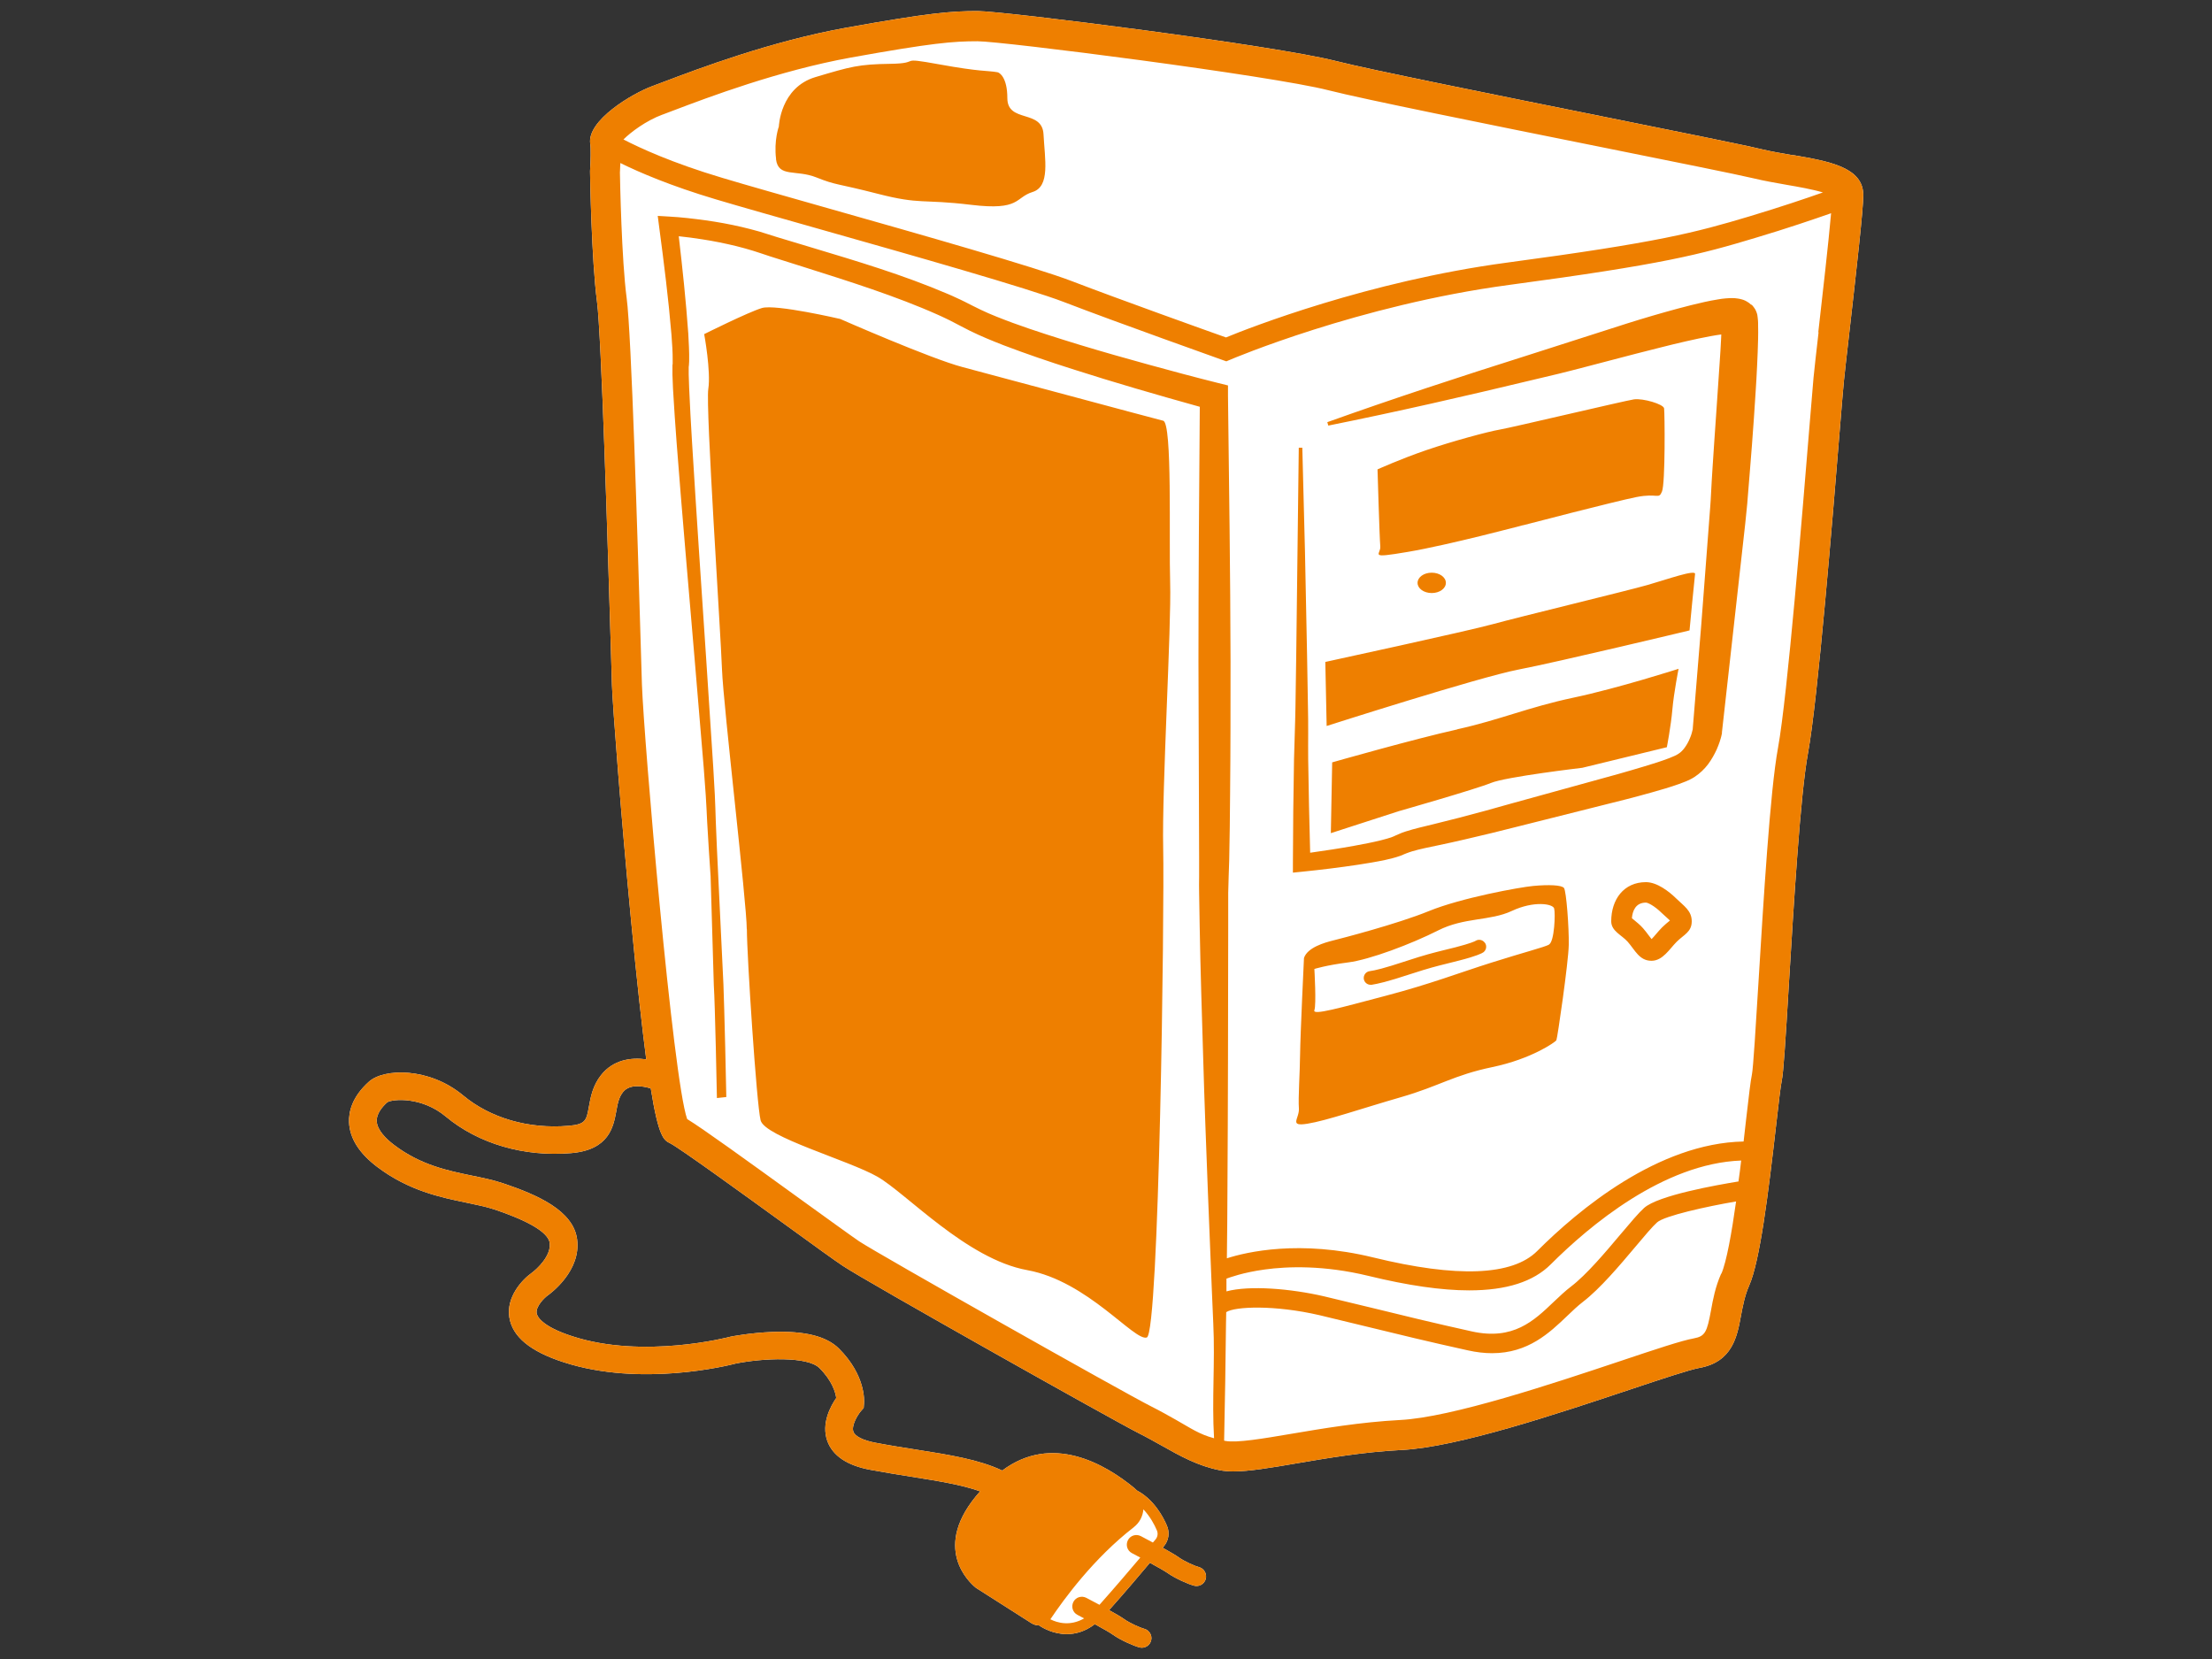 <?xml version="1.0" encoding="UTF-8"?><svg id="a" xmlns="http://www.w3.org/2000/svg" width="200" height="150" viewBox="0 0 200 150"><rect x="0" y="0" width="200" height="150" fill="#333333" stroke="none"/><path id="b" d="M162.07,14.03c-.97-.17-1.98-.34-2.89-.56-1.52-.37-7.41-1.55-14.24-2.93-9.37-1.89-21.04-4.23-24.14-5.02-5.54-1.42-30.04-4.52-32.4-4.52s-4.36,.15-11.92,1.51c-6.82,1.23-13.36,3.71-16.5,4.9-.4,.15-.74,.28-1.01,.38-1.79,.66-5.95,3.11-5.6,5.24,.06,.36,.04,1.54-.02,2.42v.11c0,.32,.13,7.95,.63,11.72,.4,3.03,.99,22.62,1.24,30.99,.05,1.76,.09,3.06,.11,3.67,.06,1.82,.82,11.82,1.73,21.29,.54,5.64,.99,9.67,1.37,12.55-1.41-.19-2.99,.05-4.08,1.42-.76,.96-.95,2-1.1,2.84-.23,1.27-.29,1.62-1.84,1.75-3.6,.31-7.07-.69-9.54-2.75-3.08-2.56-7.15-2.45-8.5-1.25-1.56,1.39-1.85,2.77-1.81,3.69,.06,1.44,.92,2.8,2.55,4.03,2.86,2.16,5.75,2.75,8.06,3.23,.9,.19,1.76,.36,2.49,.6,4.01,1.34,4.96,2.39,5.04,3.04,.15,1.16-1.14,2.36-1.64,2.72-.88,.63-2.29,2.18-2.01,4,.27,1.75,1.88,3.09,4.92,4.07,6.96,2.26,14.86,.3,15.58,.11,2.41-.48,6.45-.67,7.54,.41,1.16,1.16,1.45,2.21,1.52,2.71-.51,.74-1.37,2.3-.81,3.88,.48,1.34,1.79,2.23,3.92,2.62,1.3,.24,2.51,.43,3.68,.62,2.44,.39,4.53,.72,6.22,1.32-4.55,5.08-.9,8.3-.41,8.7,.03,.03,.07,.05,.1,.07l4.96,3.16c.21,.13,.44,.19,.67,.19,.35,.24,1.3,.79,2.51,.79,.77,0,1.65-.22,2.54-.9,.73,.4,1.4,.78,1.63,.95,.68,.49,1.89,1.02,2.4,1.15,.07,.02,.15,.03,.22,.03,.39,0,.74-.26,.84-.65,.12-.46-.16-.94-.62-1.06-.32-.08-1.33-.52-1.82-.88-.25-.18-.78-.49-1.36-.81,1.46-1.64,2.7-3.1,3.69-4.28,.71,.39,1.36,.76,1.59,.92,.68,.49,1.89,1.02,2.4,1.15,.07,.02,.15,.03,.22,.03,.39,0,.74-.26,.84-.65,.12-.46-.16-.94-.62-1.06-.32-.08-1.33-.52-1.82-.88-.26-.19-.85-.53-1.46-.87l.11-.13c.44-.52,.55-1.23,.28-1.86-.37-.87-1.21-2.39-2.72-3.19-.07-.07-.14-.14-.22-.21-2.67-2.2-7.45-4.96-11.95-1.59-2.13-1-4.72-1.41-7.83-1.9-1.15-.18-2.35-.37-3.61-.61-1.13-.21-1.87-.58-2.02-1-.2-.55,.38-1.51,.67-1.85l.26-.3,.03-.4c.02-.25,.15-2.55-2.26-4.96-1.13-1.13-3.11-1.62-6.05-1.51-1.99,.08-3.7,.41-3.77,.43l-.08,.02c-.08,.02-7.78,2.03-14.21-.06-2.84-.92-3.19-1.83-3.23-2.09-.09-.61,.7-1.39,1-1.6,.31-.22,3.03-2.25,2.66-5.07-.34-2.61-3.59-4.03-6.72-5.08-.87-.29-1.79-.48-2.77-.68-2.18-.45-4.65-.95-7.06-2.78-.7-.53-1.53-1.33-1.57-2.15-.03-.67,.5-1.3,.96-1.71,.53-.31,3.14-.5,5.28,1.29,2.96,2.47,7.1,3.67,11.34,3.31,3.44-.29,3.82-2.39,4.08-3.78,.12-.68,.23-1.27,.61-1.74,.59-.74,1.75-.56,2.51-.33,.71,4.44,1.19,4.69,1.75,4.96,.85,.43,6.61,4.6,10.43,7.37,2.52,1.83,4.51,3.27,5.21,3.73,2.05,1.37,24.49,13.99,26.74,15.12,.7,.35,1.37,.73,2.02,1.09,1.7,.96,3.31,1.86,5.28,2.25,.37,.07,.78,.11,1.23,.11,1.44,0,3.33-.32,5.73-.73,2.71-.46,6.08-1.04,9.53-1.21,5.04-.26,14.02-3.26,20.58-5.45,2.9-.97,5.4-1.8,6.32-1.97,2.98-.54,3.41-2.85,3.75-4.71,.17-.89,.34-1.82,.74-2.73,.97-2.2,1.72-8.2,2.46-14.68,.21-1.83,.39-3.41,.49-3.85,.15-.72,.33-3.47,.64-8.68,.44-7.26,1.04-17.2,1.73-20.93,.89-4.85,2.24-21.44,2.89-29.41,.18-2.17,.3-3.74,.36-4.26,.07-.71,.25-2.29,.46-4.11,.7-6.17,1.29-11.38,1.29-12.68,0-2.52-3.09-3.06-6.36-3.62Z" fill="#fff"/><path d="M162.07,14.03c-.97-.17-1.98-.34-2.89-.56-1.52-.37-7.41-1.55-14.24-2.93-9.37-1.89-21.04-4.23-24.14-5.02-5.54-1.42-30.04-4.52-32.4-4.52s-4.36,.15-11.92,1.51c-6.82,1.23-13.36,3.71-16.5,4.9-.4,.15-.74,.28-1.01,.38-1.79,.66-5.95,3.11-5.6,5.24,.06,.36,.04,1.54-.02,2.42v.11c0,.32,.13,7.95,.63,11.72,.4,3.03,.99,22.62,1.24,30.99,.05,1.76,.09,3.06,.11,3.67,.06,1.82,.82,11.82,1.73,21.29,.54,5.64,.99,9.67,1.37,12.55-1.41-.19-2.99,.05-4.08,1.42-.76,.96-.95,2-1.1,2.84-.23,1.27-.29,1.62-1.84,1.75-3.6,.31-7.07-.69-9.54-2.75-3.08-2.56-7.15-2.45-8.5-1.25-1.56,1.39-1.85,2.77-1.81,3.69,.06,1.44,.92,2.8,2.55,4.03,2.86,2.16,5.75,2.75,8.06,3.23,.9,.19,1.76,.36,2.49,.6,4.01,1.34,4.96,2.39,5.04,3.04,.15,1.16-1.14,2.36-1.64,2.72-.88,.63-2.29,2.18-2.01,4,.27,1.75,1.88,3.09,4.92,4.07,6.96,2.26,14.86,.3,15.58,.11,2.41-.48,6.45-.67,7.54,.41,1.16,1.16,1.45,2.21,1.52,2.71-.51,.74-1.37,2.3-.81,3.88,.48,1.34,1.79,2.23,3.92,2.62,1.3,.24,2.51,.43,3.68,.62,2.44,.39,4.53,.72,6.22,1.32-4.55,5.08-.9,8.3-.41,8.7,.03,.03,.07,.05,.1,.07l4.96,3.16c.21,.13,.44,.19,.67,.19,.35,.24,1.3,.79,2.51,.79,.77,0,1.65-.22,2.54-.9,.73,.4,1.4,.78,1.63,.95,.68,.49,1.89,1.02,2.4,1.15,.07,.02,.15,.03,.22,.03,.39,0,.74-.26,.84-.65,.12-.46-.16-.94-.62-1.06-.32-.08-1.33-.52-1.82-.88-.25-.18-.78-.49-1.36-.81,1.46-1.64,2.7-3.1,3.69-4.28,.71,.39,1.36,.76,1.59,.92,.68,.49,1.89,1.02,2.4,1.15,.07,.02,.15,.03,.22,.03,.39,0,.74-.26,.84-.65,.12-.46-.16-.94-.62-1.06-.32-.08-1.33-.52-1.82-.88-.26-.19-.85-.53-1.46-.87l.11-.13c.44-.52,.55-1.23,.28-1.86-.37-.87-1.21-2.39-2.72-3.19-.07-.07-.14-.14-.22-.21-2.67-2.2-7.45-4.96-11.95-1.59-2.13-1-4.72-1.41-7.83-1.9-1.15-.18-2.35-.37-3.61-.61-1.13-.21-1.87-.58-2.02-1-.2-.55,.38-1.51,.67-1.85l.26-.3,.03-.4c.02-.25,.15-2.55-2.26-4.96-1.13-1.13-3.11-1.62-6.05-1.51-1.99,.08-3.7,.41-3.77,.43l-.08,.02c-.08,.02-7.78,2.03-14.21-.06-2.84-.92-3.19-1.83-3.23-2.09-.09-.61,.7-1.39,1-1.6,.31-.22,3.03-2.25,2.66-5.07-.34-2.61-3.59-4.03-6.72-5.08-.87-.29-1.79-.48-2.77-.68-2.18-.45-4.65-.95-7.06-2.78-.7-.53-1.53-1.33-1.57-2.15-.03-.67,.5-1.3,.96-1.71,.53-.31,3.14-.5,5.28,1.29,2.96,2.47,7.1,3.67,11.34,3.31,3.44-.29,3.82-2.39,4.08-3.78,.12-.68,.23-1.27,.61-1.74,.59-.74,1.75-.56,2.51-.33,.71,4.44,1.19,4.69,1.75,4.96,.85,.43,6.61,4.6,10.43,7.37,2.52,1.83,4.51,3.27,5.21,3.73,2.05,1.37,24.49,13.99,26.74,15.12,.7,.35,1.37,.73,2.02,1.09,1.7,.96,3.31,1.86,5.28,2.25,.37,.07,.78,.11,1.23,.11,1.44,0,3.33-.32,5.73-.73,2.71-.46,6.08-1.04,9.53-1.21,5.04-.26,14.02-3.26,20.58-5.45,2.9-.97,5.4-1.8,6.32-1.97,2.98-.54,3.41-2.85,3.75-4.71,.17-.89,.34-1.82,.74-2.73,.97-2.2,1.72-8.2,2.46-14.68,.21-1.83,.39-3.41,.49-3.85,.15-.72,.33-3.47,.64-8.68,.44-7.26,1.04-17.2,1.73-20.93,.89-4.85,2.24-21.44,2.89-29.41,.18-2.17,.3-3.74,.36-4.26,.07-.71,.25-2.29,.46-4.11,.7-6.17,1.29-11.38,1.29-12.68,0-2.52-3.09-3.06-6.36-3.62Zm-59.57,124.06c.54-.41,.83-1.01,.88-1.62,.61,.64,1.01,1.4,1.22,1.9,.12,.28,.07,.59-.12,.82-.08,.09-.16,.19-.24,.28-.54-.29-.98-.52-1.09-.58-.43-.22-.95-.06-1.17,.37-.22,.43-.06,.95,.37,1.17,.22,.12,.48,.25,.75,.4-1,1.18-2.25,2.65-3.69,4.27-.58-.31-1.07-.57-1.19-.63-.43-.22-.95-.06-1.17,.37-.22,.43-.06,.95,.37,1.17,.18,.09,.38,.2,.6,.32-1.27,.73-2.42,.4-3.05,.08,1.19-1.78,3.92-5.53,7.55-8.33ZM59.91,10.36c.28-.1,.63-.23,1.03-.39,3.06-1.16,9.44-3.58,16.01-4.77,7.35-1.32,9.2-1.47,11.44-1.47s26.51,3.1,31.72,4.43c3.17,.81,14.38,3.07,24.28,5.06,6.8,1.37,12.68,2.55,14.14,2.9,1,.24,2.05,.42,3.06,.6,.94,.16,2.31,.4,3.23,.68-1.53,.54-3.87,1.33-6.63,2.16-4.95,1.48-8.17,2.34-21.97,4.19-12.52,1.68-23.29,5.9-25.37,6.76-1.78-.63-9.66-3.45-13.91-5.08-3.36-1.29-13.74-4.24-22.07-6.6-3.94-1.12-7.34-2.08-9.57-2.75-4.53-1.35-7.46-2.71-8.93-3.47,.65-.65,2.04-1.7,3.53-2.25Zm95.71,104.8c-.53,1.2-.74,2.33-.92,3.33-.36,1.94-.52,2.33-1.55,2.52-1.11,.2-3.45,.98-6.7,2.07-6.05,2.02-15.18,5.07-19.85,5.31-3.62,.19-7.07,.78-9.85,1.25-2.54,.43-4.95,.84-5.97,.64-.04,0-.07-.02-.1-.03,.08-3.54,.13-7.08,.17-10.61l.02-1c.76-.52,4.39-.67,8.46,.28,1.35,.32,2.79,.67,4.3,1.04,2.65,.65,5.66,1.38,9.07,2.13,.8,.18,1.53,.26,2.21,.26,3.26,0,5.19-1.84,6.79-3.37,.49-.47,.95-.91,1.42-1.27,1.55-1.19,3.33-3.3,4.77-5.01,.78-.93,1.52-1.81,1.94-2.18,.66-.59,4.48-1.44,7.14-1.89-.4,2.86-.87,5.48-1.33,6.53Zm1.58-8.34c-1.96,.32-7.29,1.26-8.55,2.4-.51,.46-1.21,1.3-2.11,2.36-1.38,1.64-3.09,3.67-4.49,4.74-.54,.41-1.04,.89-1.57,1.39-1.8,1.72-3.66,3.5-7.41,2.67-3.39-.75-6.39-1.48-9.03-2.13-1.52-.37-2.96-.72-4.32-1.04-3.01-.7-6.74-1.01-8.83-.45v-1.15c.25-.09,1.48-.56,3.48-.83,2.04-.28,5.33-.4,9.36,.58,3.57,.87,6.6,1.31,9.11,1.31,3.36,0,5.8-.78,7.37-2.35,3.48-3.48,10.19-9.13,17.22-9.39-.07,.61-.15,1.24-.24,1.87Zm7.23-76.8c-.22,1.91-.39,3.42-.46,4.15-.05,.54-.18,2.12-.36,4.31-.65,7.93-1.99,24.42-2.85,29.14-.72,3.89-1.32,13.93-1.77,21.26-.23,3.79-.47,7.71-.59,8.28-.12,.55-.26,1.79-.53,4.11-.07,.58-.14,1.24-.22,1.94-7.73,.15-14.95,6.19-18.66,9.9-2.24,2.24-7.24,2.44-14.84,.58-6.65-1.62-11.44-.49-13.22,.08v-.12c.02-2,.05-3.99,.05-5.99,.05-7.99,.06-15.97,.07-23.95v-2.98c.02-.49,.02-1,.04-1.46l.05-1.51c.05-2.01,.06-4,.08-6,.04-4,.04-7.99,.04-11.98-.02-7.99-.13-15.97-.23-23.96v-.97l-.93-.23c-2.08-.52-4.17-1.08-6.24-1.65-2.08-.57-4.15-1.16-6.2-1.78-2.05-.63-4.1-1.27-6.1-2-.99-.37-1.99-.75-2.9-1.19l-.69-.34-.75-.38c-.25-.13-.5-.24-.76-.36-.25-.11-.5-.24-.76-.34-4.07-1.74-8.23-2.97-12.38-4.22l-3.09-.93-.76-.24-.8-.25-.81-.22-.81-.2c-1.08-.25-2.17-.45-3.26-.6-1.1-.15-2.17-.28-3.3-.34l-1.02-.06,.13,1.01c.43,3.23,.84,6.49,1.11,9.72,.06,.8,.12,1.62,.11,2.38v.26l-.02,.13v.87l.05,1.25c.09,1.65,.21,3.28,.33,4.92,.5,6.54,1.08,13.06,1.63,19.59l.82,9.79,.18,2.45,.07,1.21,.06,1.23c.09,1.64,.2,3.27,.31,4.91l.29,9.83c.11,1.63,.28,10.01,.28,10.21l.85-.09c.01-.21-.19-8.53-.26-10.17l-.47-9.82c-.08-1.64-.16-3.27-.22-4.9l-.04-1.22-.05-1.24-.14-2.46-.64-9.81c-.44-6.54-.88-13.07-1.28-19.61-.1-1.63-.19-3.27-.26-4.89l-.04-1.21v-.67l.02-.17,.02-.35c.02-.88-.04-1.7-.08-2.53-.21-2.95-.52-5.86-.86-8.78,.71,.07,1.43,.17,2.13,.28,1.05,.16,2.08,.37,3.1,.62l.76,.2,.75,.22,.74,.24,.78,.26,3.1,.98c2.06,.65,4.11,1.3,6.14,2,2.02,.7,4.03,1.45,5.95,2.31,.24,.1,.47,.22,.71,.33,.23,.12,.48,.22,.7,.35l.69,.36,.76,.39c1.03,.51,2.05,.92,3.07,1.32,2.05,.78,4.11,1.48,6.18,2.14,3.83,1.23,7.68,2.34,11.55,3.42-.06,7.67-.12,15.34-.12,23.02l.04,11.97,.02,5.97v1.48c-.02,.54,0,1.03,0,1.53l.05,3c.07,4,.2,7.99,.32,11.98,.11,3.99,.27,7.98,.42,11.97l.24,5.99c.09,2,.15,3.98,.25,5.98,.17,3.51-.14,6.87,.07,10.37-1.35-.36-2.09-.9-3.49-1.69-.68-.38-1.38-.78-2.14-1.16-2.55-1.28-24.8-13.85-26.45-14.95-.65-.44-2.72-1.94-5.12-3.67-5.17-3.74-9.03-6.53-10.44-7.39-1.29-3.62-3.92-34.36-4.09-39.3-.02-.61-.06-1.91-.11-3.66-.27-9.12-.84-28.11-1.27-31.27-.46-3.45-.6-10.66-.61-11.35,0-.16,.03-.48,.04-.86,1.7,.84,4.53,2.06,8.62,3.28,2.24,.67,5.65,1.63,9.59,2.75,8.3,2.35,18.62,5.28,21.9,6.54,4.8,1.85,14.22,5.19,14.31,5.23l.37,.13,.36-.15c.11-.05,11.61-4.94,25.22-6.76,13.95-1.87,17.23-2.74,22.28-4.26,2.85-.85,5.27-1.68,6.82-2.22-.23,2.62-.79,7.54-1.16,10.78Zm-96.91,54c0-2.36-2.11-20.13-2.24-23.49-.12-3.36-1.49-23.74-1.24-25.35s-.37-4.97-.37-4.97c0,0,3.98-1.99,5.22-2.36s7.08,.99,7.08,.99c0,0,8.2,3.6,11.06,4.35s17.04,4.58,18.14,4.85c.84,.21,.51,10.69,.63,14.66s-.75,18.52-.63,23.99c.12,5.47-.36,43.87-1.48,44.24s-5.34-5.1-10.81-6.09-10.94-6.96-13.55-8.45-10.19-3.6-10.56-5.1-1.24-14.91-1.24-17.27ZM158.33,27.55c-.06-.06-.13-.11-.19-.16-.15-.11-.24-.15-.35-.21-.12-.06-.18-.07-.27-.1-.3-.09-.51-.1-.67-.12-.34-.02-.59,0-.83,.02-.24,.02-.47,.05-.68,.09-.44,.07-.85,.15-1.25,.24-.81,.18-1.6,.38-2.38,.59-1.56,.42-3.09,.87-4.61,1.35l-9.05,2.9c-6.04,1.91-12.06,3.88-18.04,6.02l.09,.31c6.22-1.25,12.41-2.67,18.57-4.15l2.31-.55c.77-.18,1.54-.4,2.31-.59l4.59-1.2c1.53-.38,3.05-.79,4.56-1.13,.76-.17,1.51-.34,2.25-.47,.32-.06,.64-.11,.94-.15,0,.1,0,.19-.01,.28-.04,.77-.08,1.55-.14,2.34l-.32,4.72c-.12,1.58-.21,3.15-.32,4.73-.05,.8-.1,1.57-.14,2.41l-.03,.55-.04,.58-.09,1.18-.72,9.47-.77,9.41v.03l-.03,.11c-.02,.08-.04,.16-.06,.24-.05,.16-.1,.32-.17,.47-.12,.3-.28,.58-.45,.82-.17,.24-.36,.43-.56,.56-.09,.07-.23,.13-.36,.2-.16,.07-.33,.14-.5,.21-.71,.27-1.49,.52-2.27,.75-.78,.24-1.57,.46-2.36,.69l-9.57,2.64c-1.59,.45-3.17,.89-4.76,1.3-.8,.2-1.59,.4-2.39,.6-.8,.2-1.61,.37-2.48,.65-.22,.07-.44,.15-.65,.25-.11,.04-.21,.1-.32,.14l-.08,.04-.05,.02-.1,.04-.1,.04-.13,.04-.26,.08-.56,.15c-.77,.19-1.57,.34-2.38,.49-1.32,.24-2.66,.44-4,.63-.08-2.82-.14-5.65-.18-8.47,0-.78-.01-1.55,0-2.34,0-.8,0-1.57-.02-2.36l-.08-4.69-.19-9.38-.24-9.38h-.32l-.23,18.77-.07,4.69c-.02,.78-.03,1.57-.06,2.33-.03,.78-.05,1.57-.07,2.36-.06,3.14-.09,6.26-.1,9.4v.87l.89-.09c1.66-.17,3.31-.37,4.97-.62,.83-.13,1.66-.26,2.5-.44,.43-.1,.84-.19,1.32-.36l.19-.07,.09-.04,.06-.03c.08-.03,.17-.07,.25-.1,.17-.07,.34-.12,.52-.18,.71-.21,1.53-.37,2.34-.54,.81-.17,1.63-.35,2.44-.54,1.62-.37,3.24-.77,4.85-1.18l9.63-2.42c.81-.21,1.61-.42,2.42-.65,.81-.23,1.62-.46,2.46-.76,.21-.08,.43-.16,.65-.25,.24-.11,.47-.21,.73-.38,.49-.32,.9-.72,1.22-1.14,.32-.43,.57-.88,.78-1.33,.1-.23,.19-.46,.27-.69,.04-.12,.08-.24,.11-.36l.05-.19,.02-.1,.03-.12v-.1l2.11-18.9,.12-1.19,.06-.6,.05-.64,.19-2.33c.12-1.58,.26-3.16,.36-4.74,.1-1.58,.22-3.17,.29-4.76,.04-.8,.07-1.6,.09-2.41,0-.42,.02-.81,0-1.27v-.17c0-.06,0-.1-.01-.21-.01-.18-.04-.36-.06-.53-.05-.22-.16-.49-.29-.65-.06-.09-.14-.18-.21-.26Zm-1.73,2.62h.02s.03,.01-.02,0Zm-36.77,29.68s12.92-2.8,15.16-3.42,12.24-3.04,13.98-3.54,4.35-1.43,4.29-.99-.5,5.1-.5,5.1c0,0-11.93,2.86-15.47,3.54s-17.34,5.1-17.34,5.1l-.12-5.78Zm11.93,6.09c3.91-.87,6.4-1.99,10.5-2.86,4.1-.87,9.51-2.61,9.51-2.61,0,0-.43,2.17-.56,3.67s-.5,3.42-.5,3.42l-7.64,1.86s-6.9,.81-8.26,1.37-8.33,2.55-8.33,2.55l-6.15,1.99,.12-6.4s7.39-2.11,11.31-2.98Zm5.97-18.46s-6.77,1.8-10.44,2.42-2.42,.25-2.49-.5-.25-6.96-.25-6.96c0,0,2.05-.93,4.41-1.74s5.59-1.68,6.65-1.86,11.31-2.61,12.12-2.73,2.67,.43,2.73,.81,.12,6.77-.19,7.52-.37,.12-2.3,.5-10.25,2.55-10.25,2.55Zm13.84,33.77c-.66-.65-1.75-1.49-2.75-1.49-2.01,0-3.14,1.57-3.14,3.54,0,.89,.94,1.23,1.49,1.85,.67,.76,1.05,1.72,2.15,1.72,1.02,0,1.62-1.06,2.28-1.72,.64-.64,1.36-.88,1.36-1.85s-.73-1.4-1.39-2.05Zm-.63,2.02c-.18,.15-.41,.33-.65,.57-.2,.2-.38,.41-.55,.61-.12,.14-.28,.33-.41,.46-.08-.1-.17-.22-.24-.31-.15-.2-.32-.43-.53-.67-.28-.32-.59-.56-.83-.76-.06-.04-.12-.1-.18-.15,.05-.62,.31-1.41,1.27-1.41,.15,0,.73,.25,1.45,.96,.16,.15,.31,.29,.45,.41,.09,.08,.19,.17,.27,.25l-.05,.04Zm-12.28-3.17c-1.3,.12-6.56,1.09-9.45,2.27s-7.98,2.49-8.7,2.67-2.3,.62-2.61,1.58c0,0-.33,6.9-.35,8.67-.02,1.77-.18,3.98-.11,4.91s-.96,1.68,.78,1.4,4.88-1.37,8.42-2.39,4.75-1.99,8.3-2.73,5.69-2.27,5.78-2.42,1.09-7.05,1.12-8.61-.22-4.88-.43-5.16-1.43-.31-2.73-.19Zm1.4,5.31c-.5,.25-2.21,.68-5.19,1.62s-5.5,1.93-9.6,3.01-6.62,1.8-6.43,1.3,0-3.73,0-3.73c0,0,1.06-.34,3.04-.59s5.75-1.68,8.14-2.89,4.69-.84,6.68-1.77,3.7-.65,3.82-.22,.03,3.01-.47,3.26Zm-5.8-.17c.2,.28,.13,.67-.15,.87-.12,.08-.58,.33-2.19,.74-.43,.11-.78,.2-1.11,.28-.93,.23-1.61,.4-3.21,.92-2.28,.75-2.99,.89-3.58,.99-.03,0-.07,0-.1,0-.3,0-.56-.22-.61-.52-.05-.34,.18-.66,.52-.71,.53-.08,1.19-.22,3.38-.94,1.64-.54,2.34-.71,3.3-.95,.32-.08,.67-.16,1.09-.27,1.39-.36,1.77-.55,1.81-.58,.28-.18,.65-.1,.84,.17ZM70.17,14.38c-.21-1.7,.25-2.94,.25-2.94,0,0,.12-3.52,3.31-4.47,3.19-.95,3.89-1.16,6.79-1.2,2.9-.04,.5-.66,4.35,.04,3.85,.7,4.32,.55,5.31,.72,.2,.03,.9,.48,.9,2.34,0,2.28,3.15,.99,3.27,3.27,.12,2.28,.62,4.72-.99,5.22s-1.08,1.7-5.55,1.16c-4.47-.54-4.56,0-8.41-.99s-3.73-.75-5.59-1.49-3.44,.04-3.65-1.66Zm59.28,37.4c.71,0,1.28,.41,1.28,.92s-.57,.92-1.28,.92-1.28-.41-1.28-.92,.57-.92,1.28-.92Z" fill="#ee7f00"/></svg>
